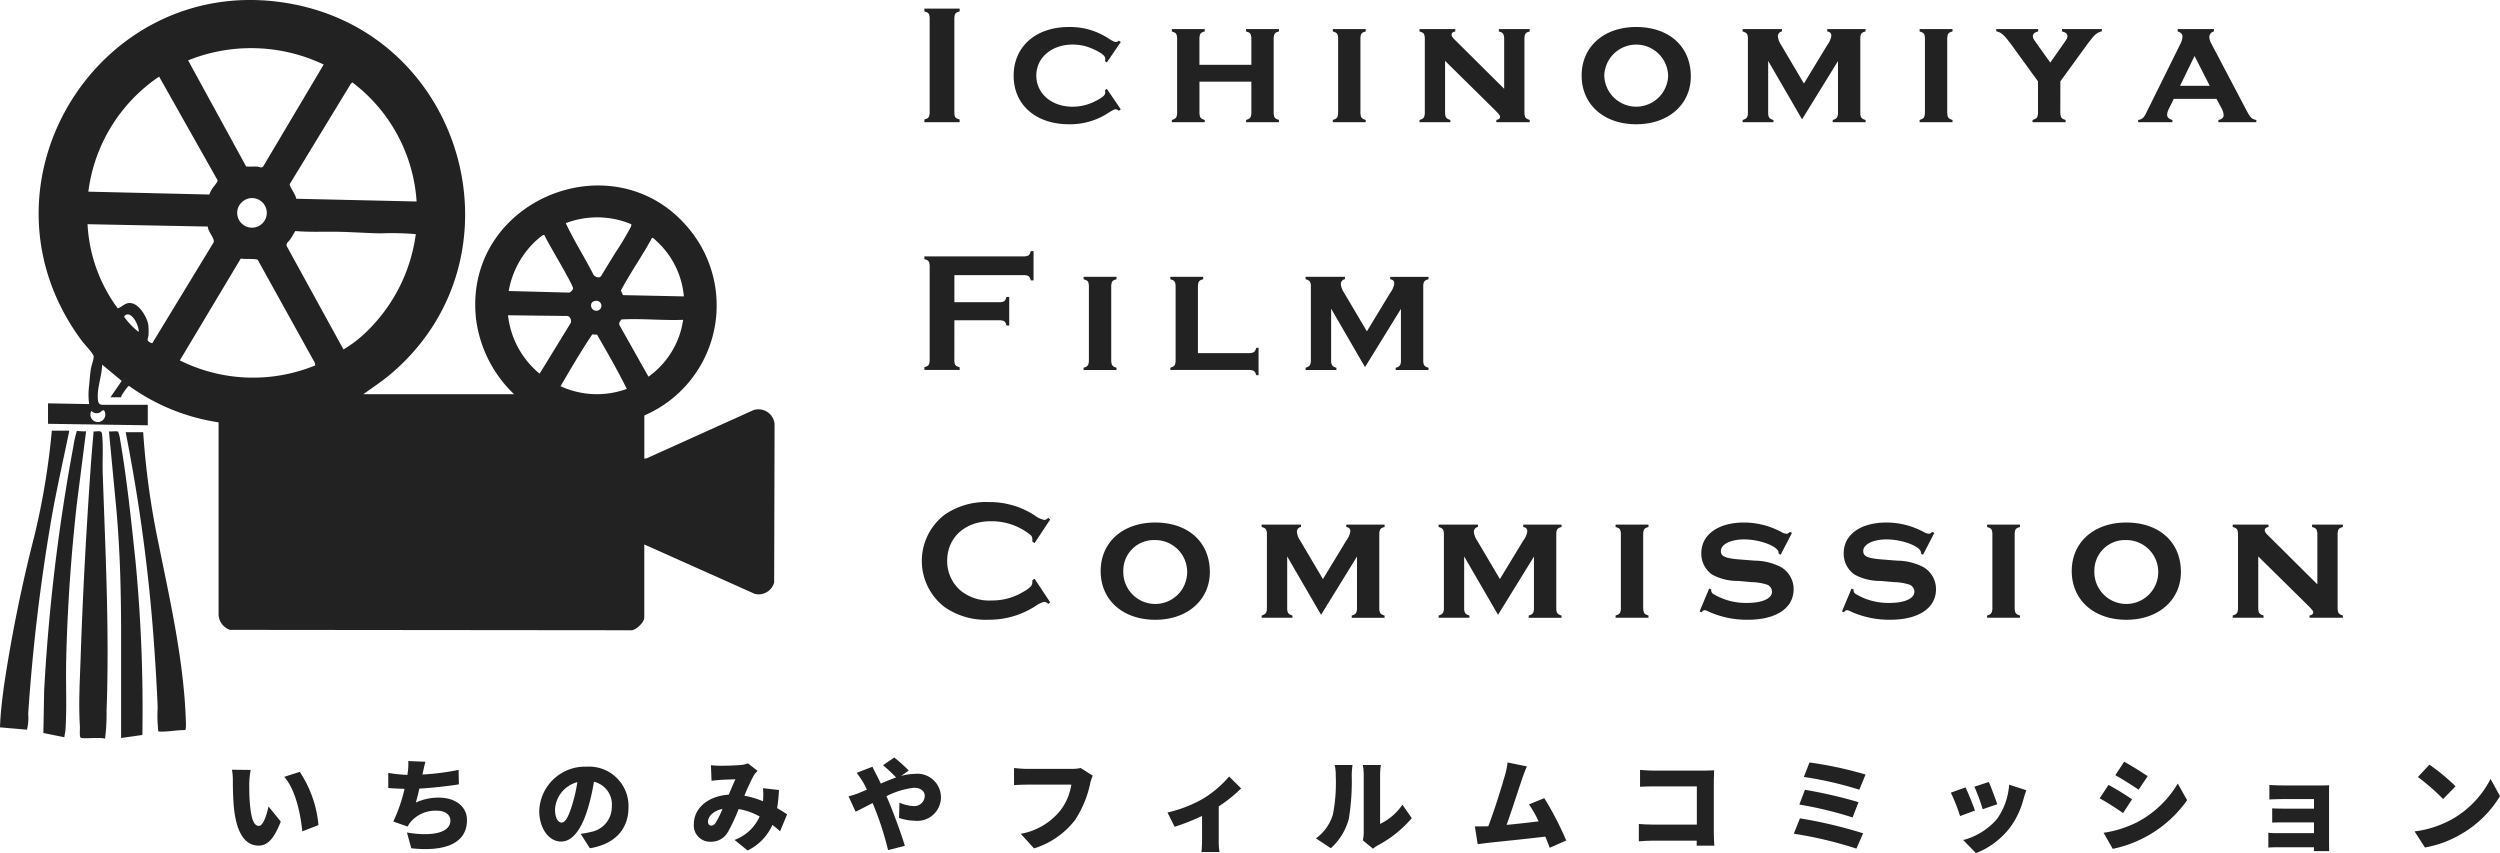 <svg xmlns="http://www.w3.org/2000/svg" xmlns:xlink="http://www.w3.org/1999/xlink" width="260" height="88.724" viewBox="0 0 260 88.724">
  <defs>
    <clipPath id="clip-path">
      <rect id="長方形_85" data-name="長方形 85" width="260" height="88.724" fill="#222"/>
    </clipPath>
    <clipPath id="clip-path-2">
      <rect id="長方形_86" data-name="長方形 86" width="80.555" height="76.828" fill="#222"/>
    </clipPath>
  </defs>
  <g id="グループ_157" data-name="グループ 157" transform="translate(0 0)">
    <g id="グループ_154" data-name="グループ 154" transform="translate(0 0)">
      <g id="グループ_153" data-name="グループ 153" clip-path="url(#clip-path)">
        <path id="パス_138" data-name="パス 138" d="M123.094,12.929h-3.667v-.284c.407-.105.514-.23.549-.619V2.018c-.035-.39-.142-.514-.549-.62V1.114h3.667V1.4c-.407.106-.514.23-.549.62V12.025c.018.389.142.514.549.619Z" transform="translate(-23.292 -0.217)" fill="#222"/>
        <path id="パス_139" data-name="パス 139" d="M142.1,12.045l-.195.159a.623.623,0,0,0-.336-.159c-.106,0-.23.053-.674.319a7.232,7.232,0,0,1-4.179,1.24c-3.454,0-5.756-2.019-5.756-5.048s2.3-5.066,5.739-5.066a7.247,7.247,0,0,1,4.2,1.24c.444.266.568.32.691.32a.579.579,0,0,0,.319-.142l.195.142-1.453,2.124-.194-.142a1.46,1.46,0,0,0,.035-.23c0-.3-.354-.6-1.17-.974a5.068,5.068,0,0,0-2.231-.513c-2.179,0-3.773,1.363-3.773,3.223,0,1.878,1.594,3.241,3.773,3.241a5.16,5.16,0,0,0,2.445-.62c.69-.354.956-.584.956-.868a1.474,1.474,0,0,0-.035-.23l.194-.142Z" transform="translate(-25.541 -0.681)" fill="#222"/>
        <path id="パス_140" data-name="パス 140" d="M154.272,9.227v3.33c.035.407.142.531.549.655v.23H151.4v-.23c.407-.124.514-.248.549-.655V4.64c-.035-.407-.142-.514-.549-.638V3.754h3.418V4c-.407.106-.514.23-.549.638V7.474h5.4V4.64c-.035-.407-.142-.531-.549-.638V3.754h3.419V4c-.408.106-.514.23-.55.638v7.917c.035.407.142.531.55.655v.23h-3.419v-.23c.407-.124.514-.248.549-.655V9.227Z" transform="translate(-29.528 -0.732)" fill="#222"/>
        <path id="パス_141" data-name="パス 141" d="M175.618,3.755V4c-.407.105-.514.23-.549.638v7.917c.035.407.142.531.549.655v.23H172.2v-.23c.408-.124.514-.249.55-.655V4.641c-.035-.407-.125-.514-.55-.638V3.755Z" transform="translate(-33.584 -0.732)" fill="#222"/>
        <path id="パス_142" data-name="パス 142" d="M186.057,12.557c.035.407.142.531.55.655v.231H183.4v-.231c.408-.124.514-.248.55-.655V4.64c-.035-.407-.124-.514-.55-.638V3.754h3.72V4c-.266.052-.39.159-.39.336,0,.142.089.283.283.478l5.19,5.154V4.64c-.036-.407-.143-.531-.55-.638V3.754h3.206V4c-.407.106-.514.23-.549.638v7.917c.035.407.142.531.549.655v.231h-3.472v-.231c.266-.053.39-.159.39-.319s-.089-.266-.584-.761l-5.136-5.065Z" transform="translate(-35.769 -0.732)" fill="#222"/>
        <path id="パス_143" data-name="パス 143" d="M215.7,8.627c0,2.923-2.338,4.977-5.668,4.977-3.383,0-5.686-2.054-5.686-5.066,0-2.994,2.3-5.048,5.668-5.048,3.436,0,5.686,2.037,5.686,5.137m-9-.089a3.323,3.323,0,0,0,6.642.053,3.322,3.322,0,0,0-6.642-.053" transform="translate(-39.855 -0.681)" fill="#222"/>
        <path id="パス_144" data-name="パス 144" d="M227.8,7.067v5.49c.035.407.142.531.55.656v.23h-3.206v-.23c.407-.125.514-.266.549-.656V4.64c-.035-.407-.142-.514-.549-.638V3.755h4.091V4a.5.5,0,0,0-.425.478,1.826,1.826,0,0,0,.3.868l2.409,4.074,2.427-4a2.127,2.127,0,0,0,.424-.974c0-.248-.123-.39-.424-.443V3.755h3.985V4c-.407.106-.514.23-.549.638v7.917c.035.407.142.531.549.656v.23h-3.418v-.23c.407-.125.514-.249.548-.656V7.084l-3.737,6.058Z" transform="translate(-43.911 -0.732)" fill="#222"/>
        <path id="パス_145" data-name="パス 145" d="M251.431,3.755V4c-.407.105-.514.23-.549.638v7.917c.035.407.142.531.549.655v.23h-3.419v-.23c.408-.124.514-.249.55-.655V4.641c-.035-.407-.125-.514-.55-.638V3.755Z" transform="translate(-48.37 -0.732)" fill="#222"/>
        <path id="パス_146" data-name="パス 146" d="M264.575,12.557c.035.407.142.531.548.655v.231h-3.436v-.231c.407-.124.531-.248.566-.655V9.192l-2.869-3.949c-.708-.939-.956-1.133-1.47-1.257V3.754h4.357V4c-.39.106-.55.248-.55.514,0,.159.072.3.408.762l1.4,1.966,1.381-1.966c.336-.478.407-.6.407-.762,0-.266-.159-.407-.567-.514V3.754H268.9v.231c-.514.124-.745.319-1.452,1.257l-2.869,3.949Z" transform="translate(-50.302 -0.732)" fill="#222"/>
        <path id="パス_147" data-name="パス 147" d="M279.949,11.016l-.514,1.045a1.527,1.527,0,0,0-.177.6c0,.266.195.46.549.549v.231h-3.56v-.231c.424-.07.6-.23.868-.8l3.542-7.155a1.776,1.776,0,0,0,.195-.708c0-.266-.124-.407-.5-.549V3.754h3.773V4a.608.608,0,0,0-.478.584,1.588,1.588,0,0,0,.212.691l3.666,6.961c.407.762.532.869,1.009.974v.231H284.59v-.231c.354-.07.549-.248.549-.531a1.947,1.947,0,0,0-.212-.673l-.531-.992Zm2.161-4.464-1.505,3.1h3.082Z" transform="translate(-53.877 -0.732)" fill="#222"/>
        <path id="パス_148" data-name="パス 148" d="M122.545,43.9c.018.39.142.514.549.621V44.8h-3.667v-.283c.407-.106.514-.231.55-.621V33.894c-.035-.39-.142-.513-.55-.62v-.283h10.45c.39-.035.514-.141.62-.549h.283v3.047H130.5c-.106-.407-.23-.514-.62-.55h-7.332v2.817h4.8c.39-.035.514-.142.62-.549h.283v2.976h-.283c-.106-.408-.23-.514-.62-.55h-4.8Z" transform="translate(-23.292 -6.327)" fill="#222"/>
        <path id="パス_149" data-name="パス 149" d="M143.422,35.765v.248c-.407.105-.514.23-.549.638v7.918c.035.407.142.531.549.654v.23H140v-.23c.407-.123.514-.248.55-.654V36.65c-.035-.407-.125-.514-.55-.638v-.248Z" transform="translate(-27.305 -6.975)" fill="#222"/>
        <path id="パス_150" data-name="パス 150" d="M159.494,43.7c.407-.035.531-.142.655-.55h.231V46h-.231c-.124-.407-.248-.514-.655-.549h-8.289v-.23c.406-.124.514-.248.549-.655V36.651c-.035-.407-.142-.514-.549-.638v-.247h3.418v.247c-.407.106-.514.23-.549.638V43.7Z" transform="translate(-29.49 -6.976)" fill="#222"/>
        <path id="パス_151" data-name="パス 151" d="M171.335,39.078v5.491c.035.407.141.531.549.655v.23h-3.207v-.23c.408-.124.514-.266.55-.655V36.651c-.035-.407-.142-.513-.55-.638v-.247h4.092v.247a.5.5,0,0,0-.425.478,1.817,1.817,0,0,0,.3.868l2.408,4.075,2.427-4a2.125,2.125,0,0,0,.424-.975c0-.247-.123-.389-.424-.443v-.247h3.985v.247c-.407.106-.514.23-.549.638v7.918c.035.407.142.531.549.655v.23h-3.418v-.23c.407-.124.514-.248.548-.655V39.1l-3.737,6.057Z" transform="translate(-32.897 -6.976)" fill="#222"/>
        <path id="パス_152" data-name="パス 152" d="M132.452,75.3l-.213.159a.6.6,0,0,0-.425-.213,2.538,2.538,0,0,0-.85.407,8.894,8.894,0,0,1-4.924,1.452,7.494,7.494,0,0,1-4.588-1.328,6.051,6.051,0,0,1,0-9.582,7.549,7.549,0,0,1,4.605-1.328,8.584,8.584,0,0,1,4.8,1.4,2.382,2.382,0,0,0,1.009.461c.106,0,.177-.054.372-.213l.213.159-1.63,2.462-.231-.159v-.231a.551.551,0,0,0-.247-.5,6.369,6.369,0,0,0-4.092-1.382c-2.656,0-4.517,1.683-4.517,4.127a4.04,4.04,0,0,0,1.417,3.1,4.724,4.724,0,0,0,3.224,1.009,6.171,6.171,0,0,0,3.224-.868c.725-.407.991-.673.991-.993V73l.231-.16Z" transform="translate(-23.228 -12.652)" fill="#222"/>
        <path id="パス_153" data-name="パス 153" d="M153.557,72.647c0,2.923-2.338,4.977-5.668,4.977-3.382,0-5.686-2.054-5.686-5.066,0-2.994,2.3-5.048,5.668-5.048,3.436,0,5.686,2.037,5.686,5.136m-9-.089a3.322,3.322,0,1,0,3.312-3.223,3.177,3.177,0,0,0-3.312,3.223" transform="translate(-27.734 -13.167)" fill="#222"/>
        <path id="パス_154" data-name="パス 154" d="M165.658,71.087v5.49c.035.407.142.531.549.656v.23H163v-.23c.407-.125.514-.266.549-.656V68.66c-.035-.407-.142-.514-.549-.638v-.248h4.092v.248a.5.5,0,0,0-.425.478,1.818,1.818,0,0,0,.3.868l2.408,4.074,2.427-4a2.122,2.122,0,0,0,.425-.974c0-.248-.124-.39-.425-.443v-.248h3.985v.248c-.408.106-.514.23-.55.638v7.917c.035.407.142.531.55.656v.23h-3.419v-.23c.407-.125.514-.249.549-.656V71.1l-3.737,6.058Z" transform="translate(-31.79 -13.218)" fill="#222"/>
        <path id="パス_155" data-name="パス 155" d="M188.522,71.087v5.49c.035.407.142.531.55.656v.23h-3.207v-.23c.408-.125.514-.266.55-.656V68.66c-.035-.407-.142-.514-.55-.638v-.248h4.092v.248a.5.5,0,0,0-.425.478,1.82,1.82,0,0,0,.3.868l2.408,4.074,2.427-4a2.127,2.127,0,0,0,.424-.974c0-.248-.123-.39-.424-.443v-.248h3.985v.248c-.407.106-.514.23-.549.638v7.917c.035.407.142.531.549.656v.23h-3.418v-.23c.407-.125.514-.249.548-.656V71.1l-3.737,6.058Z" transform="translate(-36.25 -13.218)" fill="#222"/>
        <path id="パス_156" data-name="パス 156" d="M212.149,67.775v.249c-.407.105-.514.23-.549.638v7.917c.035.407.142.531.549.655v.23H208.73v-.23c.408-.124.514-.249.55-.655V68.661c-.035-.407-.125-.514-.55-.638v-.249Z" transform="translate(-40.709 -13.218)" fill="#222"/>
        <path id="パス_157" data-name="パス 157" d="M228.011,70.859l-.213-.124v-.089c0-.638-1.913-1.381-3.577-1.381-1.417,0-2.427.514-2.427,1.205,0,.584.479.778,2.2.9l1.364.106a5.959,5.959,0,0,1,2.728.691,2.652,2.652,0,0,1,1.275,2.285c0,1.966-1.824,3.17-4.765,3.17a9.7,9.7,0,0,1-4.233-.92.476.476,0,0,0-.247-.072c-.125,0-.213.053-.32.213l-.213-.089.993-2.373.23.089a.129.129,0,0,0-.019.071.5.5,0,0,0,.177.372,6.562,6.562,0,0,0,3.6.957c1.542,0,2.551-.461,2.551-1.17a.8.8,0,0,0-.621-.761,5.469,5.469,0,0,0-1.505-.23l-1.364-.124a5.563,5.563,0,0,1-2.693-.638,2.619,2.619,0,0,1-1.169-2.25c0-1.93,1.754-3.188,4.447-3.188a8.182,8.182,0,0,1,3.914,1.009,1.223,1.223,0,0,0,.5.159c.106,0,.177-.035.354-.195l.213.106Z" transform="translate(-42.825 -13.167)" fill="#222"/>
        <path id="パス_158" data-name="パス 158" d="M246.408,70.859l-.213-.124v-.089c0-.638-1.913-1.381-3.578-1.381-1.417,0-2.427.514-2.427,1.205,0,.584.479.778,2.2.9l1.364.106a5.959,5.959,0,0,1,2.728.691,2.652,2.652,0,0,1,1.275,2.285c0,1.966-1.824,3.17-4.765,3.17a9.7,9.7,0,0,1-4.233-.92.476.476,0,0,0-.247-.072c-.125,0-.213.053-.32.213l-.213-.089.993-2.373.23.089a.129.129,0,0,0-.019.071.5.5,0,0,0,.177.372,6.562,6.562,0,0,0,3.6.957c1.541,0,2.551-.461,2.551-1.17a.8.8,0,0,0-.621-.761,5.469,5.469,0,0,0-1.505-.23l-1.364-.124a5.563,5.563,0,0,1-2.693-.638,2.619,2.619,0,0,1-1.169-2.25c0-1.93,1.754-3.188,4.447-3.188a8.18,8.18,0,0,1,3.914,1.009,1.224,1.224,0,0,0,.5.159c.106,0,.177-.035.354-.195l.213.106Z" transform="translate(-46.413 -13.167)" fill="#222"/>
        <path id="パス_159" data-name="パス 159" d="M260.146,67.775v.249c-.407.105-.514.23-.549.638v7.917c.035.407.142.531.549.655v.23h-3.419v-.23c.408-.124.514-.249.55-.655V68.661c-.035-.407-.125-.514-.55-.638v-.249Z" transform="translate(-50.07 -13.218)" fill="#222"/>
        <path id="パス_160" data-name="パス 160" d="M279.018,72.647c0,2.923-2.338,4.977-5.668,4.977-3.383,0-5.686-2.054-5.686-5.066,0-2.994,2.3-5.048,5.668-5.048,3.436,0,5.686,2.037,5.686,5.136m-9-.089a3.322,3.322,0,1,0,3.312-3.223,3.178,3.178,0,0,0-3.312,3.223" transform="translate(-52.203 -13.167)" fill="#222"/>
        <path id="パス_161" data-name="パス 161" d="M291.118,76.578c.035.407.142.531.55.655v.231h-3.207v-.231c.408-.124.514-.248.55-.655V68.661c-.035-.407-.124-.514-.55-.638v-.249h3.72v.249c-.266.052-.39.159-.39.336,0,.142.089.283.283.478l5.19,5.154V68.661c-.036-.407-.142-.531-.55-.638v-.249h3.206v.249c-.407.106-.514.23-.549.638v7.917c.035.407.142.531.549.655v.231h-3.472v-.231c.266-.053.39-.159.39-.319s-.089-.266-.584-.761l-5.137-5.065Z" transform="translate(-56.259 -13.218)" fill="#222"/>
        <path id="パス_162" data-name="パス 162" d="M31.768,100.886c0,.69,0,1.369.063,2.07.126,1.369.334,2.331.941,2.331.481,0,.847-1.307,1-2.017l1.275,1.568c-.731,1.85-1.4,2.5-2.309,2.5-1.244,0-2.268-1.055-2.561-3.91-.1-.993-.115-2.2-.115-2.853a6.24,6.24,0,0,0-.094-1.129l1.944.021a9.788,9.788,0,0,0-.147,1.422m7.2,4.317-1.683.648c-.146-1.578-.658-4.328-1.881-5.665l1.62-.522a11.934,11.934,0,0,1,1.944,5.54" transform="translate(-5.845 -19.395)" fill="#222"/>
        <path id="パス_163" data-name="パス 163" d="M53.756,99.571l-.032.156a25.836,25.836,0,0,0,3.753-.481l.031,1.505c-1,.157-2.676.365-4.108.44-.115.5-.241,1-.366,1.452a5.6,5.6,0,0,1,2.4-.512c1.7,0,2.916.92,2.916,2.331,0,2.435-2.289,3.313-5.791,2.937l-.45-1.641c2.227.386,4.516.188,4.516-1.255,0-.533-.481-1.013-1.39-1.013a3.407,3.407,0,0,0-2.78,1.211,2.91,2.91,0,0,0-.272.439l-1.495-.522a16.648,16.648,0,0,0,1.171-3.4c-.627-.021-1.2-.041-1.694-.093V99.56a16.42,16.42,0,0,0,1.987.209c.02-.1.03-.2.04-.283a5.682,5.682,0,0,0,.052-1.16l1.788.072c-.126.419-.188.795-.282,1.171" transform="translate(-9.785 -19.177)" fill="#222"/>
        <path id="パス_164" data-name="パス 164" d="M74.939,107.542l-.962-1.505A7.965,7.965,0,0,0,75,105.849a2.649,2.649,0,0,0,2.216-2.635,2.42,2.42,0,0,0-1.86-2.592,20.936,20.936,0,0,1-.617,2.728c-.617,2.09-1.558,3.491-2.792,3.491-1.3,0-2.278-1.4-2.278-3.188a4.767,4.767,0,0,1,4.934-4.6,4.1,4.1,0,0,1,4.348,4.212c0,2.206-1.3,3.816-4.014,4.275m-2.948-2.676c.419,0,.732-.638,1.108-1.851a15.513,15.513,0,0,0,.534-2.351,3.116,3.116,0,0,0-2.321,2.822c0,.909.314,1.38.679,1.38" transform="translate(-13.588 -19.319)" fill="#222"/>
        <path id="パス_165" data-name="パス 165" d="M92.347,98.876c.627,0,1.588-.031,2.1-.073a3.022,3.022,0,0,0,.826-.178l1,.784a2.939,2.939,0,0,0-.4.481,21.581,21.581,0,0,0-.972,2.1,9.286,9.286,0,0,1,1.934.575c0-.042.01-.083.01-.114a6.922,6.922,0,0,0-.01-1.244l1.662.188a16.365,16.365,0,0,1-.188,1.882c.408.24.753.46,1.035.647l-.732,1.767c-.251-.23-.512-.449-.794-.669a5.42,5.42,0,0,1-2.582,2.665l-1.358-1.1a4.624,4.624,0,0,0,2.613-2.436,6.8,6.8,0,0,0-2.185-.774,19.747,19.747,0,0,1-1.108,2.373,1.989,1.989,0,0,1-1.808,1.024,1.688,1.688,0,0,1-1.745-1.839c0-1.652,1.5-2.927,3.627-3.052.25-.585.5-1.191.7-1.6-.418.01-1.118.031-1.588.063-.209.01-.617.052-.9.093l-.063-1.62c.293.031.69.052.92.052m-.878,6.23c.188,0,.314-.1.491-.355a10.636,10.636,0,0,0,.669-1.381c-.961.2-1.505.784-1.505,1.317,0,.283.146.419.345.419" transform="translate(-17.485 -19.235)" fill="#222"/>
        <path id="パス_166" data-name="パス 166" d="M110.768,101.528c.262-.1.512-.209.774-.324-.126-.25-.251-.5-.387-.742a10.594,10.594,0,0,0-.679-1l1.641-.638c.094.208.324.69.44.889.146.271.282.564.428.867.543-.24,1.076-.46,1.589-.638a16.89,16.89,0,0,0-1.359-1.275l1.17-.8a18.386,18.386,0,0,1,1.505,1.348l-.8.576a5.331,5.331,0,0,1,1.411-.22,2.451,2.451,0,1,1,.021,4.871,5.378,5.378,0,0,1-1.641-.292l.042-1.59a4.039,4.039,0,0,0,1.422.356,1.091,1.091,0,0,0,1.212-1.066c0-.481-.449-.836-1.1-.836a8.137,8.137,0,0,0-2.885.877c.084.188.157.366.23.534.449,1.045,1.338,3.438,1.682,4.63l-1.745.44a31.92,31.92,0,0,0-1.39-4.369c-.073-.178-.146-.356-.22-.523-.711.366-1.338.7-1.766.9l-.733-1.6a8.7,8.7,0,0,0,1.14-.366" transform="translate(-21.381 -19.086)" fill="#222"/>
        <path id="パス_167" data-name="パス 167" d="M138.924,100.863a11.019,11.019,0,0,1-1.579,3.784,8.578,8.578,0,0,1-4.254,2.937l-1.38-1.516a6.844,6.844,0,0,0,4.109-2.415,5.873,5.873,0,0,0,1.149-2.7h-4.6c-.512,0-1.087.031-1.359.052V99.222c.324.042,1.014.094,1.359.094h4.609a4.18,4.18,0,0,0,.962-.094l1.254.8a5.267,5.267,0,0,0-.271.836" transform="translate(-25.551 -19.351)" fill="#222"/>
        <path id="パス_168" data-name="パス 168" d="M154.567,102.615a11.262,11.262,0,0,0,2.676-2.289l1.254,1.233a14.534,14.534,0,0,1-2.33,1.872v3.5a6.209,6.209,0,0,0,.084,1.254h-1.882c.031-.23.063-.856.063-1.254v-2.508a22.341,22.341,0,0,1-2.854,1.129l-.742-1.484a13.618,13.618,0,0,0,3.732-1.453" transform="translate(-29.418 -19.567)" fill="#222"/>
        <path id="パス_169" data-name="パス 169" d="M171.777,104a17.158,17.158,0,0,0,.3-4.087,4.052,4.052,0,0,0-.115-1.077h1.86a8.25,8.25,0,0,0-.084,1.056,23.929,23.929,0,0,1-.3,4.526,6.283,6.283,0,0,1-1.871,3.073l-1.547-1.025A4.794,4.794,0,0,0,171.777,104m3.209,1.809v-6a5.517,5.517,0,0,0-.093-.972h1.881a6.352,6.352,0,0,0-.084.983v5.142a5.858,5.858,0,0,0,2.321-2l.972,1.4a12.083,12.083,0,0,1-3.533,2.833,3.583,3.583,0,0,0-.5.345l-1.055-.868a4.042,4.042,0,0,0,.093-.867" transform="translate(-33.159 -19.275)" fill="#222"/>
        <path id="パス_170" data-name="パス 170" d="M195.47,100.191c-.355,1.035-1.119,3.418-1.62,4.808,1.119-.1,2.363-.251,3.325-.365a11.851,11.851,0,0,0-.993-1.767l1.588-.648a33.071,33.071,0,0,1,2.279,4.4l-1.714.764c-.126-.345-.283-.742-.46-1.161-1.724.209-4.724.513-5.989.649-.261.031-.7.093-1.045.135l-.293-1.85c.377,0,.889,0,1.244-.01a.784.784,0,0,0,.156-.01c.606-1.568,1.422-4.191,1.735-5.31a8.49,8.49,0,0,0,.272-1.317l2.007.408c-.156.345-.324.794-.491,1.275" transform="translate(-37.163 -19.212)" fill="#222"/>
        <path id="パス_171" data-name="パス 171" d="M213.24,99.542h5.331c.335,0,.836-.021.993-.031-.01.251-.031.711-.031,1.055v5.425c0,.355.021.951.052,1.359h-1.839c0-.178.01-.355.01-.522h-4.588c-.4,0-1.056.031-1.433.073v-1.808c.409.031.89.063,1.381.063h4.651v-3.973H213.24c-.471,0-1.057.021-1.38.042V99.469c.419.042,1,.073,1.38.073" transform="translate(-41.295 -19.4)" fill="#222"/>
        <path id="パス_172" data-name="パス 172" d="M238.965,105.877l-.7,1.59a41.063,41.063,0,0,0-6.511-1.547l.638-1.6a47.569,47.569,0,0,1,6.574,1.557m-.481-3.24-.617,1.588a38.984,38.984,0,0,0-5.54-1.337l.586-1.537a47.513,47.513,0,0,1,5.571,1.286m.732-2.875-.649,1.579a37.36,37.36,0,0,0-5.77-1.327l.586-1.505a39.486,39.486,0,0,1,5.833,1.254" transform="translate(-45.199 -19.212)" fill="#222"/>
        <path id="パス_173" data-name="パス 173" d="M254.553,104l-1.547.575a18.942,18.942,0,0,0-.962-2.436l1.526-.543c.293.586.774,1.8.983,2.4m5.049-1.2a8.562,8.562,0,0,1-1.4,2.968,8.283,8.283,0,0,1-3.543,2.666l-1.327-1.36a7.047,7.047,0,0,0,3.5-2.173,6.957,6.957,0,0,0,1.275-3.586l1.788.576c-.146.407-.22.658-.292.91m-2.729.543-1.516.522a19.559,19.559,0,0,0-.867-2.342l1.5-.491c.209.46.722,1.819.878,2.31" transform="translate(-49.157 -19.703)" fill="#222"/>
        <path id="パス_174" data-name="パス 174" d="M274.637,102.326l-.931,1.422c-.638-.439-1.693-1.129-2.435-1.526l.92-1.4a28.669,28.669,0,0,1,2.446,1.5m.628,2.331a10.674,10.674,0,0,0,4.129-3.972l.972,1.735a12.577,12.577,0,0,1-7.736,5.059l-.951-1.672a11.416,11.416,0,0,0,3.586-1.15m1-4.735-.941,1.4c-.627-.419-1.693-1.1-2.425-1.505l.92-1.4c.732.4,1.85,1.1,2.446,1.505" transform="translate(-52.906 -19.194)" fill="#222"/>
        <path id="パス_175" data-name="パス 175" d="M294.594,101.469H298.5c.251,0,.711-.01.889-.021-.01.157-.01.575-.01.8v5.258c0,.167.01.6.01.794H297.8c0-.093.01-.25.01-.407h-3.825c-.283,0-.742.021-.92.031v-1.537a9.037,9.037,0,0,0,.931.042h3.815v-1.119H294.73c-.419,0-.993,0-1.265.022v-1.484c.313.021.846.031,1.265.031h3.083v-.993h-3.219c-.45,0-1.129.021-1.422.042v-1.516c.314.031.972.052,1.422.052" transform="translate(-57.157 -19.78)" fill="#222"/>
        <path id="パス_176" data-name="パス 176" d="M315.867,104.46a10.1,10.1,0,0,0,3.993-4.182l.982,1.787a11.3,11.3,0,0,1-4.066,3.962,11.156,11.156,0,0,1-3.741,1.38l-1.077-1.672a10.783,10.783,0,0,0,3.91-1.275m.355-3.419-1.3,1.327a21.888,21.888,0,0,0-2.623-2.289l1.2-1.286a21.065,21.065,0,0,1,2.718,2.247" transform="translate(-60.841 -19.268)" fill="#222"/>
      </g>
    </g>
    <g id="グループ_156" data-name="グループ 156" transform="translate(0 0.001)">
      <g id="グループ_155" data-name="グループ 155" clip-path="url(#clip-path-2)">
        <path id="パス_177" data-name="パス 177" d="M38.74,41H54.424a13.08,13.08,0,0,1-3.96-7.854C49.092,20.6,65.377,14.167,72.99,24.274a12.463,12.463,0,0,1-5.022,18.934V47.7l.241-.036L79.33,42.648a1.684,1.684,0,0,1,2.112,1.09,1.713,1.713,0,0,1,.073.372l-.044,16.467a1.679,1.679,0,0,1-2,1.191L67.964,56.626v7.616c0,.463-.912,1.4-1.462,1.305l-41.627-.041a1.758,1.758,0,0,1-1.185-1.581v-20a21.4,21.4,0,0,1-9.308-3.788c-.125-.029-.654.8-.765.967-.046.068-.048.212-.059.212H12.443l1.174-1.7-2.044-1.7c0,1.1-.477,2.246-.447,3.34.011.393,0,.842.485.842h4.716v2.131L5.952,44.076V41.947l4.277.079a7.237,7.237,0,0,1,0-1.933c.038-.506.1-1.149.166-1.649.05-.375.308-1.036.308-1.361,0-.279-.984-1.3-1.217-1.616C-2.713,19.091,11.583-3.5,31.55.456c17.932,3.55,24.08,26.455,10.122,38.375-.922.789-1.948,1.463-2.931,2.169M26.555,17.31c.375.035.757,0,1.134.014.205.007.451.186.633,0l6.3-10.612a17.548,17.548,0,0,0-14.1-.435Zm-3.827,2.921a3.435,3.435,0,0,1,.3-.613c.133-.2.6-.706.557-.875L17.507,7.967a17.02,17.02,0,0,0-7.362,11.965Zm21.557.724A16.9,16.9,0,0,0,37.6,8.566l-.163.159L31.093,19.144c-.073.211.677,1.171.665,1.526Zm-17.529-.3a1.641,1.641,0,0,0-.96.78,1.539,1.539,0,1,0,.96-.78m39.862,2.667a9.147,9.147,0,0,0-6.817-.113c.861,1.848,1.976,3.576,2.9,5.4.18.211.615.369.786.076.492-.817,1-1.634,1.5-2.452A29.1,29.1,0,0,0,66.5,23.717a.658.658,0,0,0,.116-.4m-44.047.245-12.506-.245a16.083,16.083,0,0,0,3.142,8.755c.476-.16.738-.6,1.332-.553.887.063,1.734,1.48,1.845,2.275a6.579,6.579,0,0,1,.024,1.009c0,.194-.124.454-.087.613.01.043.512.46.546.162l6.309-10.368c.149-.409-.615-1.146-.6-1.644m21.629.784a29.781,29.781,0,0,0-3.684-.08c-1.436-.027-2.915-.137-4.35-.164-1.5-.03-3.005.054-4.5-.079-.174.28-.33.573-.513.85-.151.233-.495.427-.375.726l5.9,10.739A12.429,12.429,0,0,0,38.537,35,17.283,17.283,0,0,0,44.2,24.351m9.665,5.915,6.221.163c.186.031.423-.256.473-.4.1-.3-2.707-4.881-2.973-5.564-.115-.072-.226.032-.313.09a8.487,8.487,0,0,0-1.037.94,9.387,9.387,0,0,0-2.374,4.776m18.217.554a8.8,8.8,0,0,0-2.091-4.977,9.865,9.865,0,0,0-1.025-1.027c-.066-.046-.083-.108-.2-.077-1,1.863-2.247,3.611-3.231,5.472l.212.477ZM33.748,38l-.06-.29-5.92-10.676c-.205-.165-1.407-.056-1.769-.146l-6.34,10.594A17.071,17.071,0,0,0,33.749,38M62.8,31.308c-.649.145-.38,1.131.28,1a.518.518,0,1,0-.231-1.009.343.343,0,0,0-.049.014M15.373,34.524c.1-.544-.7-2.233-1.391-1.736a.2.2,0,0,0-.1.187,8.069,8.069,0,0,0,1.494,1.549m38.415-1.736a9.164,9.164,0,0,0,3.287,6.075l3.245-5.292c.1-.24-.088-.715-.389-.71Zm18.218.473c-2.139.086-4.288-.154-6.415-.039-.187.218-.335.429-.151.7L68.4,39.174a8.792,8.792,0,0,0,3.605-5.914m-5.862,7.188c-.942-1.919-2.028-3.791-3.089-5.643l-.5-.027c-1.169,1.736-2.235,3.575-3.3,5.389a9.067,9.067,0,0,0,6.889.28M10.464,42.736a.773.773,0,1,0,1.423.2c-.108-.546-.4-.1-.572-.023a.753.753,0,0,1-.851-.177" transform="translate(-0.958 -0.001)" fill="#222"/>
        <path id="パス_178" data-name="パス 178" d="M12.89,87.72c-.445-.186-2.31.046-2.538-.111-.14-.1-.061-.883-.075-1.11-.153-2.491,0-4.933.083-7.417.216-6.476.578-12.959,1.025-19.417.09-1.3.205-2.609.316-3.909.371.053.82-.187.876.273.146,1.182.031,2.8.071,4.032.279,8.232.71,16.525.4,24.775a20.232,20.232,0,0,1-.157,2.883" transform="translate(-1.966 -10.894)" fill="#222"/>
        <path id="パス_179" data-name="パス 179" d="M7.208,55.665c-.6,2.937-1.272,5.868-1.8,8.821A195.982,195.982,0,0,0,2.932,85.143a4.986,4.986,0,0,1-.127,1.622L0,86.523c.044-1.43.224-2.869.41-4.29A156.034,156.034,0,0,1,3.625,66.417,76.254,76.254,0,0,0,5.39,55.666Z" transform="translate(0 -10.879)" fill="#222"/>
        <path id="パス_180" data-name="パス 180" d="M18.007,55.862a83.093,83.093,0,0,0,1.605,11.62c1.213,6.011,2.616,12.155,2.829,18.332.007.2.051.944-.074,1.031-.929-.008-1.883.211-2.786.146a14.954,14.954,0,0,1-.067-2.522c-.093-2.282-.237-4.589-.4-6.861a179.072,179.072,0,0,0-2.929-21.745Z" transform="translate(-3.116 -10.917)" fill="#222"/>
        <path id="パス_181" data-name="パス 181" d="M10.026,55.752l-.95,7.456q-.91,8.033-1.113,16.1c-.063,2.423.076,5.028-.073,7.425-.016.27-.1.555-.123.826l-2.182-.442L5.667,82.7A196.918,196.918,0,0,1,8.705,57.314,10.7,10.7,0,0,1,9.072,55.7a8.8,8.8,0,0,0,.954.047" transform="translate(-1.075 -10.886)" fill="#222"/>
        <path id="パス_182" data-name="パス 182" d="M17.509,87.326l-2.214.319V76.869c0-4.262-.1-8.517-.472-12.782l-.791-8.327c.221.039.8-.074.955.035a3.1,3.1,0,0,1,.205.817c.7,4.025,1.177,8.6,1.606,12.683a160.589,160.589,0,0,1,.709,18.03" transform="translate(-2.701 -10.894)" fill="#222"/>
      </g>
    </g>
  </g>
</svg>
